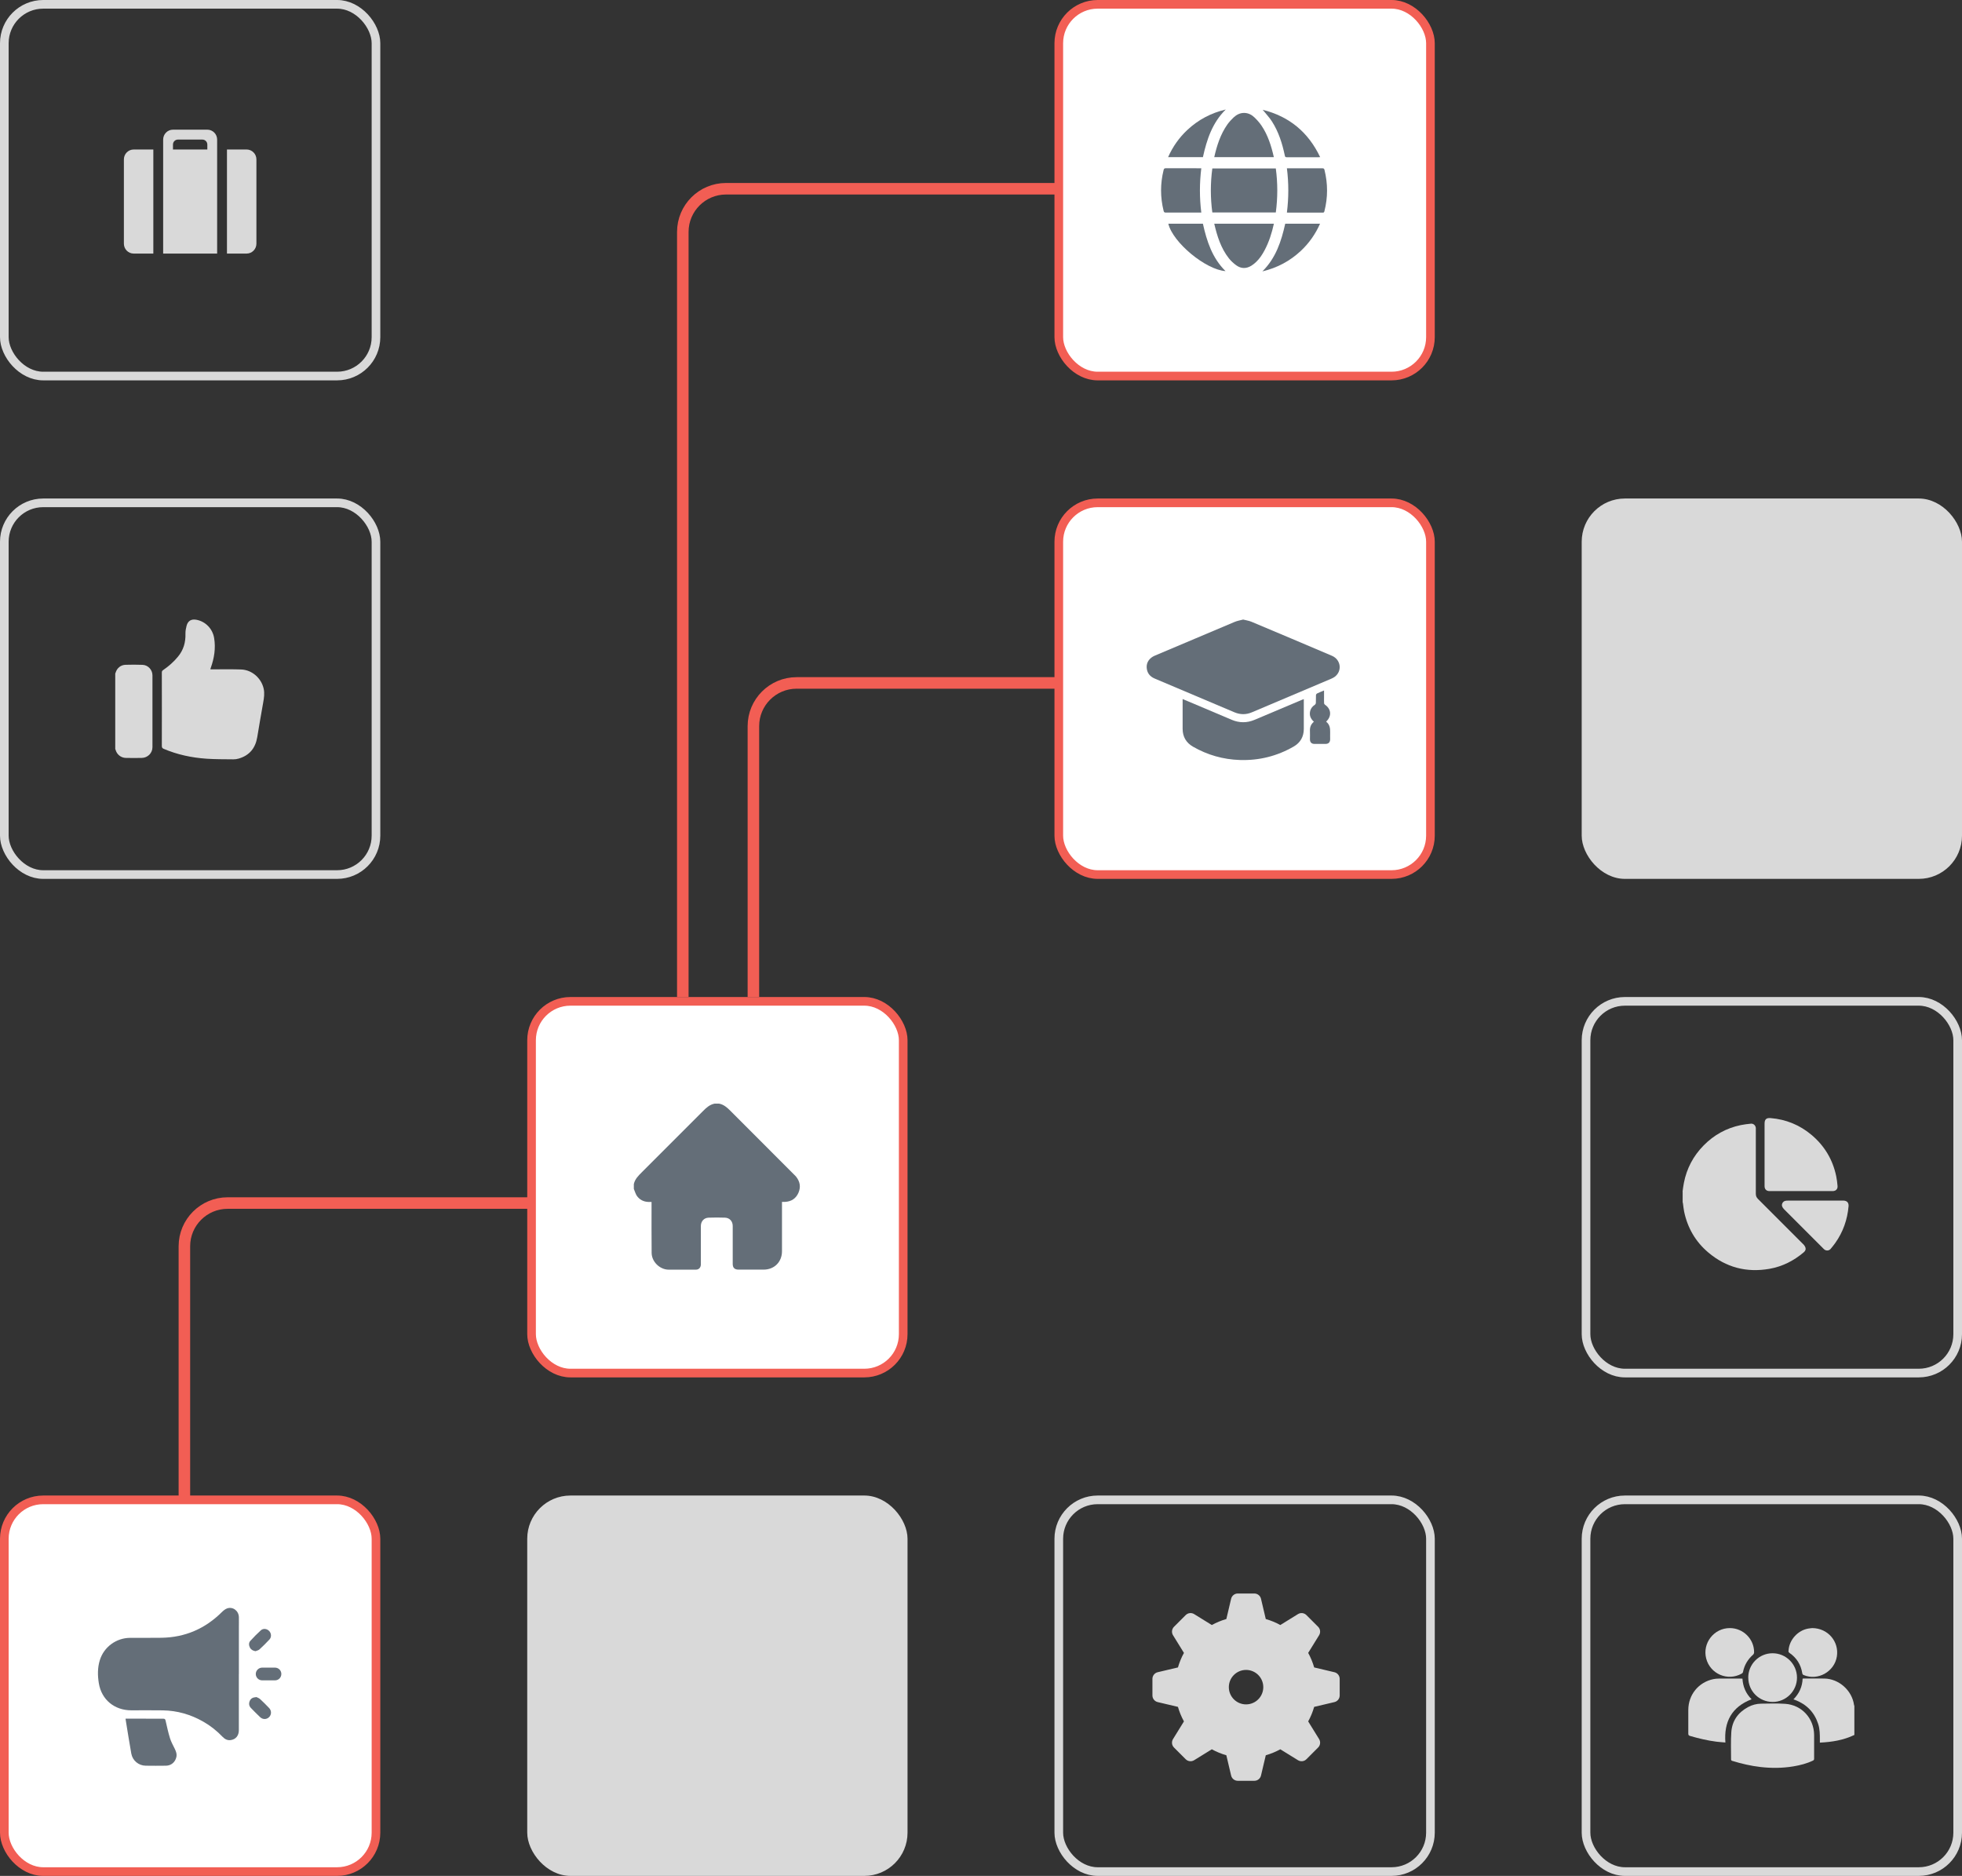 <svg width="681" height="651" viewBox="0 0 681 651" fill="none" xmlns="http://www.w3.org/2000/svg">
<rect x="0" y="0" width="681" height="651" fill="#333333" stroke="none"/>
<rect x="367.5" y="1.5" width="129" height="129" rx="13.5" fill="white" stroke="#F25E54" stroke-width="3"/>
<rect x="1.5" y="174.5" width="129" height="129" rx="13.5" stroke="#D9D9D9" stroke-width="3"/>
<rect x="1.5" y="1.5" width="129" height="129" rx="13.5" stroke="#D9D9D9" stroke-width="3"/>
<rect x="367.5" y="174.5" width="129" height="129" rx="13.5" fill="white" stroke="#F25E54" stroke-width="3"/>
<rect x="184.5" y="347.5" width="129" height="129" rx="13.5" fill="white" stroke="#F25E54" stroke-width="3"/>
<rect x="550.5" y="347.5" width="129" height="129" rx="13.5" stroke="#D9D9D9" stroke-width="3"/>
<rect x="549" y="173" width="132" height="132" rx="15" fill="#D9D9D9"/>
<rect x="1.5" y="520.5" width="129" height="129" rx="13.5" fill="white" stroke="#F25E54" stroke-width="3"/>
<rect x="367.5" y="520.5" width="129" height="129" rx="13.5" stroke="#D9D9D9" stroke-width="3"/>
<rect x="183" y="519" width="132" height="132" rx="15" fill="#D9D9D9"/>
<rect x="550.5" y="520.5" width="129" height="129" rx="13.5" stroke="#D9D9D9" stroke-width="3"/>
<path d="M643.643 602.085C639.884 603.903 635.866 604.545 631.669 604.75C631.669 604.395 631.669 604.08 631.669 603.78C631.669 601.921 631.669 600.075 631.081 598.271C629.755 594.211 627.063 591.464 623.099 589.946C622.921 589.878 622.743 589.823 622.497 589.741C624.479 587.732 625.586 585.353 625.682 582.538C625.86 582.524 625.996 582.497 626.147 582.497C628.512 582.497 630.876 582.483 633.227 582.51C638.285 582.592 642.823 586.638 643.52 591.655C643.534 591.792 643.602 591.928 643.643 592.065V602.085Z" fill="#D9D9D9"/>
<path d="M629.673 605.898C629.673 607.375 629.673 608.865 629.673 610.341C629.673 610.669 629.564 610.833 629.277 610.983C627.117 612.022 624.821 612.596 622.47 612.993C618.67 613.621 614.856 613.649 611.042 613.211C607.707 612.829 604.454 612.063 601.241 611.079C600.927 610.983 600.845 610.819 600.845 610.518C600.859 607.388 600.708 604.244 600.927 601.128C601.2 597.191 603.264 594.293 606.736 592.42C608.144 591.655 609.662 591.259 611.261 591.231C614.049 591.204 616.865 591.094 619.64 591.286C625.395 591.682 629.605 596.302 629.673 602.085C629.687 603.356 629.673 604.641 629.673 605.912V605.898Z" fill="#D9D9D9"/>
<path d="M607.98 589.7C601.064 592.352 598.33 597.505 598.876 604.709C597.783 604.613 596.758 604.545 595.746 604.422C592.643 604.026 589.609 603.301 586.601 602.426C586.137 602.29 586 602.098 586 601.62C586.027 598.886 586 596.138 586 593.405C586.014 588.142 589.54 583.795 594.694 582.715C595.309 582.592 595.951 582.524 596.594 582.524C599.122 582.497 601.651 582.524 604.194 582.524C604.371 582.524 604.563 582.537 604.795 582.551C604.959 585.326 605.971 587.718 607.98 589.714V589.7Z" fill="#D9D9D9"/>
<path d="M606.805 582.196C606.805 577.535 610.564 573.749 615.225 573.735C619.9 573.721 623.714 577.508 623.727 582.183C623.727 586.857 619.914 590.658 615.252 590.63C610.564 590.603 606.832 586.871 606.818 582.196H606.805Z" fill="#D9D9D9"/>
<path d="M600.407 565C605.055 565 608.869 568.786 608.841 573.42C608.841 573.694 608.691 574.049 608.486 574.227C606.654 575.853 605.465 577.822 604.987 580.227C604.946 580.446 604.741 580.692 604.536 580.802C599.683 583.536 593.6 580.938 592.206 575.553C590.839 570.235 594.885 565.014 600.394 565H600.407Z" fill="#D9D9D9"/>
<path d="M629.017 565C634.526 565.041 638.367 569.73 637.574 574.815C636.754 580.105 631.013 583.371 626.064 581.307C625.736 581.171 625.613 580.979 625.559 580.665C625.08 577.658 623.577 575.293 621.061 573.571C620.679 573.311 620.774 572.997 620.802 572.682C621.075 569.06 624 565.82 627.582 565.178C628.115 565.082 628.662 565.041 629.017 565Z" fill="#D9D9D9"/>
<path d="M584 413.565C584.15 412.553 584.26 411.528 584.465 410.516C585.435 405.5 587.732 401.167 591.299 397.531C594.881 393.881 599.187 391.489 604.203 390.45C605.351 390.204 606.527 390.081 607.702 389.958C608.605 389.862 609.343 390.532 609.438 391.434C609.452 391.639 609.438 391.844 609.438 392.049C609.438 399.458 609.438 406.867 609.438 414.289C609.438 415.014 609.671 415.574 610.19 416.08C615.467 421.342 620.729 426.605 625.992 431.881C626.306 432.196 626.566 432.633 626.689 433.057C626.853 433.672 626.552 434.178 626.074 434.588C622.616 437.527 618.679 439.523 614.223 440.315C606.267 441.723 599.105 439.878 592.926 434.643C588.497 430.897 585.736 426.113 584.547 420.44C584.355 419.524 584.287 418.595 584.15 417.665C584.123 417.501 584.082 417.337 584.041 417.173C584.041 415.97 584.041 414.768 584.041 413.565H584Z" fill="#D9D9D9"/>
<path d="M612.473 400.647C612.473 397.079 612.473 393.525 612.473 389.958C612.473 388.44 613.075 387.894 614.565 388.017C619.896 388.454 624.639 390.395 628.726 393.812C633.237 397.585 636.135 402.397 637.338 408.179C637.57 409.3 637.707 410.434 637.802 411.569C637.898 412.649 637.214 413.346 636.121 413.346C628.808 413.346 621.495 413.346 614.182 413.346C613.116 413.346 612.473 412.717 612.473 411.624C612.473 407.96 612.473 404.31 612.473 400.647Z" fill="#D9D9D9"/>
<path d="M630.066 416.654C633.196 416.654 636.34 416.654 639.47 416.654C639.634 416.654 639.812 416.654 639.976 416.654C641.124 416.722 641.725 417.447 641.63 418.595C641.22 423.27 639.716 427.548 636.996 431.376C636.49 432.073 635.957 432.756 635.397 433.412C634.836 434.068 633.907 434.137 633.223 433.617C633.1 433.522 632.991 433.426 632.895 433.317C628.316 428.737 623.737 424.172 619.171 419.579C618.911 419.319 618.693 418.991 618.57 418.65C618.296 417.843 618.829 416.927 619.663 416.736C619.95 416.667 620.265 416.654 620.552 416.654C623.723 416.654 626.894 416.654 630.066 416.654Z" fill="#D9D9D9"/>
<path d="M431.465 215C432.491 215.26 433.475 215.396 434.363 215.765C443.686 219.675 453.008 223.612 462.303 227.576C465.42 228.902 465.939 232.838 463.315 234.848C462.932 235.135 462.495 235.354 462.057 235.545C452.885 239.427 443.713 243.295 434.541 247.191C432.491 248.066 430.481 248.039 428.431 247.177C419.218 243.268 410.005 239.372 400.778 235.477C399.028 234.738 398.071 233.426 398.003 231.54C397.935 229.79 399.028 228.3 400.792 227.548C410.032 223.639 419.259 219.716 428.513 215.834C429.442 215.437 430.468 215.273 431.452 215.014L431.465 215Z" fill="#646E78"/>
<path d="M410.469 242.585C411.891 243.186 413.23 243.747 414.57 244.307C418.89 246.139 423.223 247.971 427.542 249.802C430.153 250.896 432.777 250.923 435.388 249.83C440.87 247.533 446.337 245.209 451.819 242.899C452.037 242.804 452.256 242.722 452.543 242.612C452.543 242.886 452.543 243.077 452.543 243.282C452.543 246.522 452.557 249.761 452.543 253.001C452.53 255.68 451.34 257.744 449.044 259.07C443.262 262.405 437.015 263.964 430.331 263.745C424.535 263.554 419.122 262.009 414.105 259.138C411.727 257.772 410.497 255.707 410.483 252.946C410.483 249.748 410.483 246.549 410.483 243.35C410.483 243.132 410.483 242.913 410.483 242.612L410.469 242.585Z" fill="#646E78"/>
<path d="M456.029 250.445C454.853 249.392 454.389 248.162 454.771 246.686C455.017 245.77 455.578 245.114 456.357 244.594C456.548 244.471 456.712 244.171 456.726 243.938C456.767 243.036 456.726 242.147 456.767 241.245C456.767 241.027 456.972 240.74 457.177 240.644C457.915 240.275 458.694 239.988 459.569 239.619C459.569 240.439 459.569 241.177 459.569 241.901C459.569 242.599 459.542 243.309 459.583 244.006C459.583 244.198 459.733 244.458 459.897 244.567C462.03 246.002 462.276 248.435 460.458 250.267C460.417 250.308 460.376 250.363 460.307 250.458C461.51 251.388 461.729 252.686 461.688 254.094C461.661 254.928 461.688 255.762 461.688 256.596C461.661 257.621 461.114 258.154 460.075 258.168C458.804 258.168 457.533 258.168 456.261 258.168C455.236 258.168 454.676 257.594 454.676 256.582C454.676 255.639 454.717 254.696 454.676 253.753C454.607 252.44 454.976 251.333 456.07 250.445H456.029Z" fill="#646E78"/>
<path d="M40 233.743C40.041 233.661 40.082 233.565 40.109 233.483C40.588 231.87 41.873 230.763 43.554 230.708C45.536 230.653 47.518 230.64 49.5 230.722C51.4 230.804 52.917 232.458 52.917 234.371C52.917 242.682 52.917 250.993 52.917 259.304C52.917 261.327 51.277 262.981 49.227 263.022C47.381 263.063 45.522 263.063 43.677 263.022C41.996 262.995 40.574 261.847 40.123 260.234C40.096 260.124 40.041 260.015 40 259.919C40 251.198 40 242.477 40 233.756V233.743Z" fill="#D9D9D9"/>
<path d="M73.052 232.28C73.695 232.28 74.31 232.28 74.939 232.28C77.864 232.28 80.803 232.225 83.728 232.335C87.46 232.472 90.699 235.342 91.52 238.992C91.875 240.618 91.643 242.19 91.356 243.79C90.645 247.795 89.948 251.8 89.291 255.805C88.663 259.619 86.585 262.175 82.84 263.255C82.252 263.419 81.609 263.528 81.008 263.514C77.878 263.473 74.747 263.514 71.631 263.296C66.532 262.94 61.557 261.888 56.827 259.878C56.349 259.673 56.171 259.427 56.171 258.894C56.198 250.392 56.185 241.89 56.171 233.387C56.171 233.018 56.267 232.786 56.581 232.567C58.536 231.228 60.299 229.697 61.803 227.851C63.703 225.541 64.454 222.889 64.373 219.923C64.345 219.021 64.523 218.078 64.755 217.189C65.206 215.44 66.409 214.743 68.2 215.084C71.316 215.672 73.791 218.174 74.324 221.413C74.911 224.94 74.365 228.371 73.175 231.72C73.134 231.843 73.08 231.966 73.039 232.102C73.039 232.13 73.039 232.171 73.066 232.267L73.052 232.28Z" fill="#D9D9D9"/>
<path d="M82.902 580.977C82.902 587.456 82.902 593.949 82.902 600.429C82.902 602.301 81.877 603.586 80.154 603.86C78.979 604.051 78.049 603.559 77.256 602.739C75.288 600.675 73.074 598.911 70.586 597.49C66.225 594.988 61.537 593.635 56.506 593.553C52.857 593.498 49.221 593.539 45.571 593.539C39.762 593.539 35.251 589.89 34.308 584.162C33.87 581.51 33.829 578.776 34.649 576.138C36.057 571.559 40.336 568.415 45.161 568.388C48.811 568.36 52.46 568.429 56.096 568.36C64.243 568.224 71.201 565.217 76.983 559.475C77.516 558.956 78.131 558.423 78.815 558.177C80.824 557.466 82.847 558.983 82.915 561.198C82.943 562.401 82.915 563.604 82.915 564.793C82.915 570.192 82.915 575.591 82.915 580.991L82.902 580.977Z" fill="#646E78"/>
<path d="M43.603 596.437C45.817 596.437 47.963 596.437 50.109 596.437C52.296 596.437 54.497 596.464 56.684 596.451C57.176 596.451 57.354 596.601 57.463 597.079C57.942 599.144 58.379 601.221 59.008 603.231C59.391 604.488 60.074 605.677 60.648 606.867C61.099 607.796 61.455 608.712 61.209 609.778C60.812 611.528 59.418 612.731 57.614 612.758C55.263 612.785 52.911 612.799 50.547 612.758C48.1 612.717 46.008 610.981 45.571 608.548C44.874 604.611 44.245 600.647 43.603 596.697C43.589 596.615 43.603 596.519 43.603 596.437Z" fill="#646E78"/>
<path d="M88.711 573.022C87.782 572.885 87.098 572.475 86.716 571.696C86.346 570.944 86.305 570.097 86.866 569.468C88.041 568.169 89.272 566.912 90.57 565.75C91.404 565.012 92.689 565.217 93.454 566.037C94.193 566.83 94.288 568.128 93.537 568.948C92.429 570.151 91.254 571.299 90.051 572.407C89.709 572.721 89.162 572.817 88.711 573.008V573.022Z" fill="#646E78"/>
<path d="M88.985 588.933C89.272 589.083 89.873 589.274 90.284 589.643C91.363 590.614 92.361 591.666 93.386 592.719C94.289 593.649 94.275 595.029 93.414 595.89C92.553 596.751 91.227 596.792 90.297 595.918C89.204 594.892 88.151 593.813 87.112 592.746C86.429 592.049 86.306 591.202 86.675 590.313C87.03 589.438 87.741 589.028 88.985 588.946V588.933Z" fill="#646E78"/>
<path d="M93.25 578.721C93.988 578.721 94.726 578.721 95.464 578.721C96.694 578.749 97.651 579.706 97.651 580.922C97.651 582.139 96.708 583.123 95.478 583.137C93.974 583.15 92.484 583.15 90.981 583.137C89.75 583.137 88.78 582.125 88.78 580.936C88.78 579.733 89.75 578.749 90.981 578.721C91.746 578.708 92.498 578.721 93.263 578.721H93.25Z" fill="#646E78"/>
<path d="M420.791 73.732C420.107 68.633 420.107 63.562 420.791 58.463H442.826C443.509 63.535 443.509 68.62 442.826 73.732H420.777H420.791Z" fill="#646E78"/>
<path d="M421.46 54.526C422.376 50.493 423.607 46.639 425.985 43.235C426.614 42.346 427.366 41.526 428.158 40.774C429.184 39.818 430.4 39.161 431.863 39.189C433.284 39.203 434.474 39.831 435.444 40.774C436.319 41.622 437.139 42.538 437.823 43.536C440.078 46.857 441.254 50.616 442.142 54.526H421.447H421.46Z" fill="#646E78"/>
<path d="M442.155 77.654C441.444 80.867 440.474 83.956 438.929 86.854C438.136 88.344 437.221 89.752 435.99 90.913C435.498 91.378 434.965 91.816 434.405 92.171C432.614 93.306 430.782 93.292 429.087 92.062C428.144 91.378 427.256 90.558 426.531 89.642C423.77 86.129 422.471 81.96 421.46 77.641H442.155V77.654Z" fill="#646E78"/>
<path d="M416.949 73.772H416.334C412.439 73.772 408.529 73.772 404.633 73.772C404.155 73.772 403.991 73.608 403.882 73.171C402.706 68.441 402.706 63.725 403.882 58.996C403.991 58.531 404.182 58.381 404.688 58.381C408.543 58.408 412.411 58.395 416.28 58.395H416.963C416.334 63.52 416.321 68.592 416.963 73.759L416.949 73.772Z" fill="#646E78"/>
<path d="M446.68 73.745C447.322 68.619 447.322 63.548 446.68 58.408H447.295C451.191 58.408 455.1 58.408 458.996 58.408C459.419 58.408 459.611 58.504 459.72 58.955C460.909 63.739 460.923 68.523 459.693 73.308C459.597 73.663 459.488 73.8 459.105 73.786C455.086 73.772 451.068 73.786 447.035 73.786C446.939 73.786 446.844 73.786 446.666 73.759L446.68 73.745Z" fill="#646E78"/>
<path d="M438.247 38.096C447.501 40.406 454.103 45.873 458.217 54.526C457.944 54.54 457.78 54.567 457.616 54.567C453.953 54.567 450.303 54.567 446.64 54.567C446.188 54.567 446.038 54.444 445.956 53.993C445.081 49.838 443.824 45.805 441.514 42.183C440.639 40.816 439.504 39.613 438.479 38.342C438.411 38.246 438.329 38.164 438.247 38.082V38.096Z" fill="#646E78"/>
<path d="M438.164 94.18C442.839 89.56 444.739 83.737 446.092 77.641H458.176C456.577 81.249 454.376 84.366 451.546 87.031C447.76 90.585 443.331 92.95 438.164 94.18Z" fill="#646E78"/>
<path d="M417.524 54.54H405.44C407.053 50.904 409.267 47.76 412.138 45.081C415.897 41.568 420.312 39.217 425.452 38C420.763 42.62 418.877 48.443 417.524 54.54Z" fill="#646E78"/>
<path d="M405.522 77.641H417.524C418.877 83.723 420.764 89.546 425.37 94.085C418.495 93.606 407.081 84.161 405.522 77.641Z" fill="#646E78"/>
<path d="M248.022 383H249.594C251.221 383.314 252.369 384.34 253.503 385.474C260.871 392.883 268.266 400.251 275.648 407.646C275.866 407.864 276.112 408.083 276.304 408.329C277.671 410.024 278.012 411.897 277.151 413.906C276.29 415.902 274.704 416.968 272.517 417.091C272.176 417.105 271.82 417.091 271.424 417.091V417.843C271.424 423.297 271.424 428.765 271.424 434.219C271.424 437.95 268.745 440.602 265.054 440.602C262.142 440.602 259.244 440.602 256.333 440.602C254.98 440.602 254.324 439.96 254.324 438.62C254.324 434.232 254.324 429.845 254.324 425.457C254.324 423.83 253.257 422.627 251.644 422.573C249.758 422.504 247.858 422.504 245.958 422.573C244.345 422.627 243.279 423.83 243.265 425.443C243.265 427.001 243.265 428.56 243.265 430.118C243.265 433.002 243.265 435.9 243.265 438.784C243.265 439.864 242.568 440.616 241.556 440.616C238.385 440.616 235.214 440.643 232.043 440.616C228.994 440.575 226.22 437.868 226.179 434.82C226.124 429.161 226.151 423.488 226.151 417.829C226.151 417.611 226.151 417.392 226.151 417.118C225.741 417.118 225.399 417.118 225.071 417.118C223.349 417.05 221.941 416.326 220.984 414.904C220.56 414.193 220.328 413.359 220 412.594C220 412.034 220 411.473 220 410.913C220.383 409.163 221.599 407.987 222.816 406.771C229.91 399.69 237.005 392.609 244.072 385.515C245.206 384.367 246.368 383.328 248.022 383Z" fill="#646E78"/>
<path d="M463.168 580.316L456.142 578.658C455.63 576.887 454.936 575.196 454.063 573.613L457.852 567.481C458.432 566.542 458.291 565.33 457.511 564.55L453.45 560.489C452.672 559.711 451.459 559.569 450.52 560.149L444.389 563.939C442.807 563.065 441.116 562.372 439.345 561.86L437.687 554.831C437.433 553.759 436.474 553 435.373 553H429.63C428.528 553 427.57 553.759 427.316 554.831L425.657 561.86C423.887 562.372 422.195 563.064 420.613 563.939L414.481 560.146C413.543 559.569 412.33 559.71 411.55 560.489L407.489 564.549C406.711 565.328 406.569 566.543 407.148 567.48L410.939 573.613C410.065 575.196 409.372 576.887 408.861 578.656L401.83 580.315C400.759 580.57 400 581.527 400 582.63V588.371C400 589.473 400.759 590.433 401.831 590.685L408.861 592.344C409.373 594.114 410.065 595.805 410.939 597.385L407.146 603.52C406.569 604.459 406.71 605.673 407.489 606.453L411.549 610.512C412.328 611.292 413.543 611.434 414.48 610.854L420.615 607.061C422.197 607.935 423.888 608.628 425.657 609.139L427.316 616.168C427.57 617.242 428.528 618 429.63 618H435.373C436.475 618 437.433 617.242 437.687 616.168L439.345 609.139C441.115 608.629 442.806 607.935 444.387 607.061L450.52 610.852C451.459 611.432 452.672 611.291 453.451 610.511L457.512 606.45C458.291 605.672 458.432 604.458 457.852 603.519L454.061 597.387C454.936 595.806 455.629 594.115 456.14 592.344L463.169 590.685C464.244 590.431 465 589.474 465 588.371V582.628C465 581.528 464.242 580.57 463.168 580.316ZM432.501 591.48C429.2 591.48 426.522 588.802 426.522 585.499C426.522 582.197 429.2 579.519 432.501 579.519C435.803 579.519 438.481 582.197 438.481 585.499C438.481 588.802 435.803 591.48 432.501 591.48Z" fill="#D9D9D9"/>
<path d="M64 520.5V432.5C64 424.216 70.716 417.5 79 417.5H183.5M367 65.5H252C243.716 65.5 237 72.216 237 80.5V346M368 237H276.5C268.216 237 261.5 243.716 261.5 252V346" stroke="#F25E54" stroke-width="4"/>
<path d="M85.593 88H78.778V51.88H85.593C87.474 51.88 89 53.421 89 55.32V84.56C89 86.459 87.474 88 85.593 88ZM56.63 51.88V48.44C56.63 46.539 58.156 45 60.037 45H71.963C73.844 45 75.37 46.539 75.37 48.44V88H56.63V51.88ZM60.037 51.88H71.963C71.963 51.88 71.963 51.109 71.963 50.16C71.963 49.209 71.2 48.44 70.259 48.44H61.741C60.799 48.44 60.037 49.209 60.037 50.16C60.037 51.109 60.037 51.88 60.037 51.88ZM43 84.56V55.32C43 53.421 44.526 51.88 46.407 51.88H53.222V88H46.407C44.526 88 43 86.459 43 84.56Z" fill="#D9D9D9"/>
</svg>
